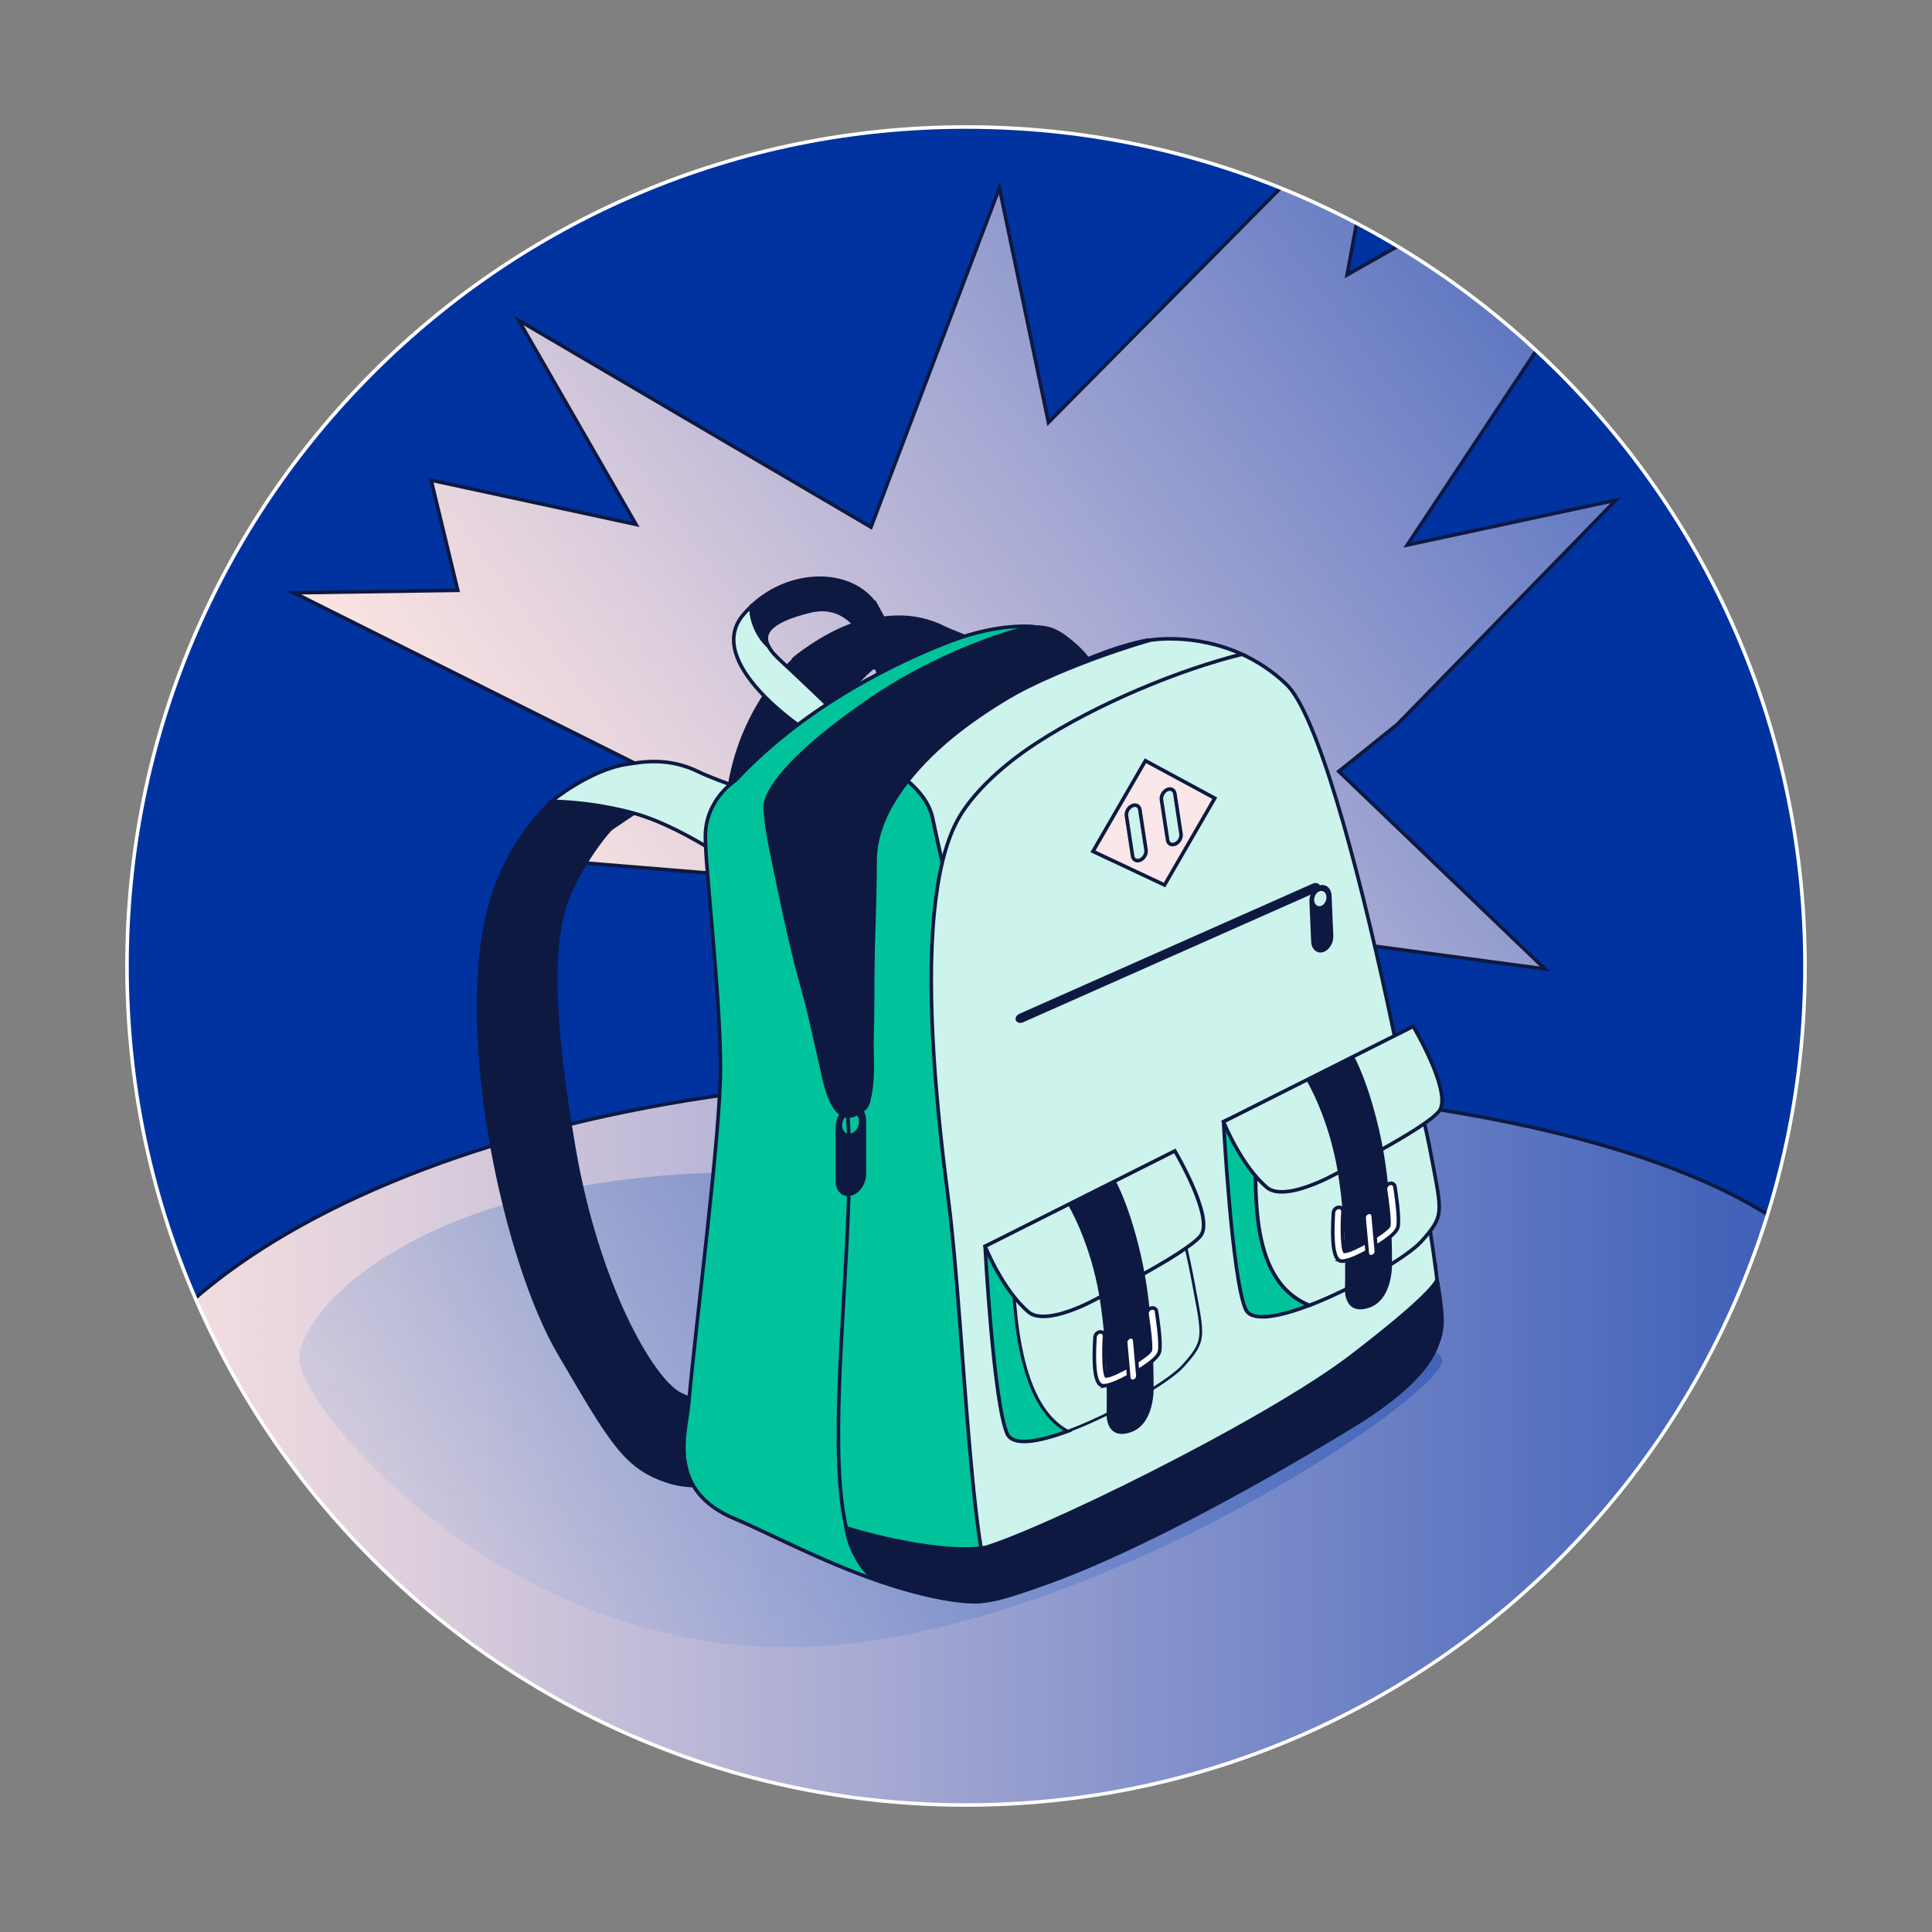 <?xml version="1.0" encoding="UTF-8"?><svg id="d" xmlns="http://www.w3.org/2000/svg" xmlns:xlink="http://www.w3.org/1999/xlink" viewBox="0 0 1080 1080"><rect x="0" y="0" width="1080" height="1080" fill="#808080" stroke="none"/><defs><style>.l{fill:none;}.m,.n{fill:#0e1941;}.m,.o,.p,.q,.r,.s,.t{stroke-width:2px;}.m,.o,.p,.q,.r,.s,.t,.u{stroke:#0e1941;stroke-miterlimit:10;}.o{fill:url(#g);}.p{fill:url(#f);}.q{fill:#00c39c;}.r,.v{fill:#fff;}.s,.u{fill:#ccf3ec;}.t{fill:#fae7ea;}.w{clip-path:url(#e);}.x{fill:url(#h);opacity:.34;}.u{stroke-width:1.5px;}.y{fill:#0033a0;}</style><clipPath id="e"><circle class="l" cx="540" cy="540" r="469.52"/></clipPath><linearGradient id="f" x1="47.4" y1="840.77" x2="1053.93" y2="840.77" gradientUnits="userSpaceOnUse"><stop offset="0" stop-color="#fce4e1"/><stop offset=".16" stop-color="#fae3e4" stop-opacity=".9"/><stop offset=".49" stop-color="#f7e3ed" stop-opacity=".63"/><stop offset=".98" stop-color="#f2e2fc" stop-opacity=".22"/><stop offset="1" stop-color="#f2e2fd" stop-opacity=".2"/></linearGradient><linearGradient id="g" x1="-360.25" y1="2703.03" x2="51.7" y2="1989.51" gradientTransform="translate(1743.66 -1773.92) rotate(23.56)" xlink:href="#f"/><linearGradient id="h" x1="567.84" y1="616.87" x2="383.95" y2="935.38" gradientUnits="userSpaceOnUse"><stop offset="0" stop-color="#0033a0"/><stop offset=".26" stop-color="#003daa" stop-opacity=".82"/><stop offset=".8" stop-color="#0058c4" stop-opacity=".38"/><stop offset="1" stop-color="#0063cf" stop-opacity=".2"/></linearGradient></defs><g class="w"><circle class="y" cx="550.67" cy="540" r="511.5"/><path class="p" d="M1053.93,780.34c0,131.58-234.75,298.7-509.34,298.7S47.4,972.37,47.4,840.77s222.6-238.28,497.19-238.28,509.34,46.25,509.34,177.85Z"/><polygon class="o" points="781.11 404.93 748.4 431.2 863.65 541.67 733.46 524.25 758.53 657.89 667.1 560.69 612.31 525.3 469.46 594.72 540.62 518.43 454.26 492.84 314.48 481.4 378.33 438.41 164.31 331.37 255.89 329.99 241 268.42 355.53 293.15 289.95 179.06 486.88 294.66 558.69 105.02 586.09 236.14 772.55 47.83 753.05 153.64 967.53 32.17 786.67 304.65 903.29 279.6 781.11 404.93"/><path class="x" d="M806.09,759.74c6.54,14.89-171.97,139.88-330.47,158.98-181.27,21.85-308.27-130.57-308.27-158.98s69.82-104.51,252.4-104.51,374.92,78.5,386.34,104.51Z"/><path class="m" d="M457.79,561.98c-12.97-74.95-13.63-119.84-2.14-144.17,10.64-22.51,22.28-36.29,32.31-44.73,1.13.28,2.26.57,3.4.88,24.87,6.81,54.6,27.71,54.6,27.71l27.49-33.62s-36.96-12.72-45.51-17c-17.2-8.6-31.78-5.86-40.91-4.46-20.59,3.19-41.94,20.7-41.94,20.7,0,0,.33,0,.95.01-.35.14-.72.27-1.06.39,0,0-23.95,20.62-34.16,57.95-19.4,70.93,8.36,198.39,38.53,249.94,30.17,51.56,37.56,64.84,62.84,72.4,11.18,3.36,31.37,1.49,31.37,1.49l16.34-15.98,13.55-17.63s-43.75-10.68-56.33-17.11c-16.2-8.25-46.35-61.82-59.32-136.77Z"/><path class="s" d="M419.75,339.13c-1.49,1.42-2.93,2.92-4.29,4.54-22.53,26.65,33.84,63.81,33.84,63.81l18.96-7.96s-22.93-22.04-31.66-30.01c-2.71-2.49-5.5-5.31-7.04-8.27-6.03-5.68-9.52-13.7-9.81-22.1Z"/><path class="m" d="M490.87,340.35c-12.16-21.96-48.13-23.23-71.12-1.22.28,8.4,3.77,16.43,9.81,22.1-3.4-6.59-.59-13.9,23.29-19.67,34.63-8.38,40.76,48.42,40.76,48.42l16.96-11.13s-6.75-15.13-19.7-38.51Z"/><path class="m" d="M308.11,448.37s-23.94,20.6-34.15,57.94c-19.39,70.93,8.36,198.39,38.53,249.93,30.17,51.56,37.57,64.84,62.84,72.4,11.17,3.35,31.36,1.49,31.36,1.49l16.35-15.96,13.54-17.63s-43.74-10.69-56.33-17.12c-16.19-8.25-46.35-61.83-59.31-136.78-12.96-74.95-13.63-119.84-2.14-144.17,25.8-54.62,57.58-57.9,57.58-57.9,0,0-10.88-2.99-26.32-3.09-10.97-.07-28.63,5.87-41.95,10.87Z"/><path class="s" d="M436.58,448.71s-36.95-12.72-45.5-17c-17.21-8.6-31.78-5.85-40.92-4.44-20.59,3.18-41.93,20.7-41.93,20.7,0,0,21.42-.13,46.28,6.67,24.87,6.81,54.59,27.7,54.59,27.7l27.48-33.63Z"/><path class="m" d="M609.1,369.86s-2.94-4.84-8.99-9.89c-4.98-4.15-11.62-10.13-21.4-9.15,0,0-73.23,16.1-97.59,31.34-24.37,15.23-61.48,57.72-61.48,57.72,0,0-13.22,16.82-7.34,43.49,5.86,26.69,52.87,178.12,57.27,182.62,1.65,1.69,6.16,2.5,11.25,1.89,8.53-1.04,18.67-6.09,19.59-17.83,1.47-18.73,10.28-168.03,13.22-181.73,2.93-13.72,32.3-55.78,60.22-72.52,27.9-16.75,70.82-37.19,70.82-37.19l-35.58,11.24Z"/><path class="q" d="M471.57,623.44c-4.26-1.81-8.69-8.45-11.91-25.22-8.43-43.98-31.62-125.17-31.62-144.11s33.75-47.56,73.8-71.6c40.07-24.05,75.91-32.21,75.91-32.21,0,0-18.98-2.36-46.38,8.11-27.42,10.48-80.13,34.83-120.2,77.82,0,0-16.87,10.52-16.87,31.35,0,18.44,8.44,88.94,8.44,129.23,0,37.88-13.15,137.21-17.82,188.34-1.49,16.22-12.54,48.08,26.25,64.02,16.07,6.59,48.54,24.03,81.21,35.04-17.5-82.84-12.61-173.24-18.39-260.22-.79-.03-1.59-.19-2.41-.53Z"/><path class="n" d="M468.48,616.4c-4.32-7.68-7.51-21.92-10.88-37-2.01-8.96-4.09-18.24-6.53-26.73-9.34-32.5-20.8-91.41-21.32-101.29-.48-9.37,15.17-29.42,58.18-58.86,30.09-20.58,62.83-33.33,79.45-38.11,6.42-1.86,11.87-3.25,12-3.28,0,0-.02-.69-.89-1.21-.53-.31-1.36-.55-2.67-.55-.14,0-2.49.52-9.4,2.53-17.09,4.96-50.03,17.55-80.21,38.2-44.18,30.24-60.08,51.31-59.54,61.94.52,9.96,12.02,69.19,21.41,101.8,2.42,8.43,4.49,17.67,6.49,26.61,3.41,15.23,6.63,29.62,11.1,37.58,1.74,3.1,4.01,5.06,6.56,5.85-.02-1.12-.02-2.23-.03-3.34-1.39-.84-2.65-2.21-3.74-4.15Z"/><path class="q" d="M546.84,672.64c-5.41-41.7-9.03-83.65-4.23-125.14-7.17-29.52-14.8-59.33-21.28-90.24-1.69-8.06-7.04-14.81-14.05-20.9-11.27,14.49-18.09,29.84-18.09,44.96,0,21.18-2.06,78.81-3.29,111.59-.54,14.12-.92,23.63-.92,23.63,0,0-5.04,7.66-10.99,7.43,2.78,41.85-2.96,99.72-4.79,150.39-1.12,31.07-.79,59.43,3.87,79.77,3.54,15.42,9.56,26.21,19.31,30.07,21.21,7.12,42.2,12,57.96,10.74,2.28-.17,5.13-.71,8.44-1.54-3.82-72.85-2.36-147.05-11.93-220.74Z"/><path class="s" d="M542.61,547.5c2.96-25.67,8.65-51.21,19.59-76.17,21.47-48.96,74.59-91.56,132.12-105.58-26.63-12.19-51.21-7.93-51.21-7.93,0,0-54.83,15.25-90.68,38.56-17.97,11.7-33.83,25.39-45.16,39.97,7.02,6.09,12.36,12.84,14.05,20.9,6.48,30.91,14.11,60.72,21.28,90.24Z"/><path class="s" d="M719.03,382.46c-7.99-7.58-16.45-12.92-24.71-16.71-34.8,8.48-81.31,27.74-114.93,49.63-21.95,14.3-37.21,30.21-44.24,43.31-6.86,12.76-10.88,30.81-12.92,51.63-4.75,48.65,1.69,112.37,7.83,159.62,4.78,36.85,7.93,93.5,12.08,140.47,4.15,46.99,9.06,84.39,16.63,82.97,55.13-13.83,244.72-112.99,246.71-149.08,2.12-38.24-52.71-329.85-86.45-361.84Z"/><path class="n" d="M475.49,633.66c-2.61.59-4.73-1.46-4.73-4.58s2.12-6.1,4.73-6.68c2.61-.57,4.73,1.47,4.73,4.58s-2.11,6.1-4.73,6.68ZM475.62,618.06c-4.72,1.05-8.54,6.43-8.54,12.01v30.15c0,5.58,3.82,9.25,8.54,8.2,4.71-1.05,8.54-6.44,8.54-12.02v-30.14c0-5.59-3.82-9.26-8.54-8.2Z"/><path class="n" d="M641.41,356.83c-2.22.39-7.51,1.46-15.92,4.07-8.27,2.58-19.08,6.93-24.58,9.26-6.23,2.66-15.31,6.65-22.07,10.09-17.62,9.02-37.94,21.51-52.24,33.95-22.28,19.38-36.94,41.76-39.23,59.87-1.53,12.05-1.55,35.33-1.56,59.97-.02,16.37-.03,33.29-.47,48.14-.06,1.98,0,4.35.07,6.98.21,7.64.47,17.16-1.92,26.6-.92,3.63-3.46,4.49-5.5,5.18l-.47.15c-1.88.65-3.68.44-5.31-.55,0,1.1.01,2.22.03,3.34,1.31.41,2.72.52,4.17.26.55-.09,1.12-.25,1.71-.45l.42-.14c2.12-.72,6.56-2.21,7.94-7.67,2.49-9.81,2.2-19.92,2-27.32-.06-2.58-.13-4.89-.07-6.83.44-14.9.46-31.84.47-48.22,0-24.56.03-47.76,1.54-59.67,2.2-17.36,16.43-38.96,38.07-57.8,18.09-15.74,43.76-31.24,64.56-40.22,3.03-1.32,14.4-6.13,26.95-10.46,11.2-3.87,23.8-7.35,24.96-7.79l-3.56-.75Z"/><path class="m" d="M803.29,715.21s.68,5.77-47.95,43.01c-48.64,37.25-180.1,101.51-209.28,108.19-1.28.29-2.61.47-3.93.67,5.27,11.14,12.9,18.99,22.35,24.43,59.01-16.43,146.66-67.03,190.86-93.95,47.86-29.14,47.97-46.39,50.14-53.24,2.19-6.85-2.19-29.09-2.19-29.09Z"/><path class="m" d="M550.67,865.11c-29.03,4.34-77.61-10.99-77.61-10.99,3.58,26.01,25.8,32.17,25.8,32.17,0,0,36.29,11.56,51.47,8.64,4.48-.85,9.25-2.06,14.15-3.43-9.45-5.44-14.52-17.37-13.81-26.39Z"/><path class="q" d="M565.92,689.68l-15.25,7.01s4.61,87.06,12.34,104.77c3.07,7.03,17.22,4.74,33.96-1.45-28.98-15.34-30.93-72.2-31.05-110.33Z"/><path class="u" d="M661.34,763.55c12.68-14.28,11.53-15.36,5.77-46.24-5.77-30.86-15.77-66.89-15.77-66.89l-85.42,39.26c.12,38.13,2.07,94.99,31.05,110.33,2.31-.86,4.68-1.8,7.07-2.79,23.83-9.9,50.36-25.84,57.3-33.67Z"/><path class="s" d="M610.96,727.11s-10.34,5.64-20.43,7.87c-6.06,1.34-12.02,1.47-15.6-1.58-14.6-12.41-24.25-36.72-24.25-36.72l48.65-24.45,57.41-28.85s22.04,37.19,14.52,47.27c-7.52,10.05-60.29,36.45-60.29,36.45Z"/><path class="n" d="M596.96,673.42s12.55,20.48,17.69,51.82c5.15,31.36,3.92,65.37,3.92,65.37,0,0-.46,14.54,13.26,10.12,13.7-4.4,13.04-24.7,13.04-24.7,0,0,.48-38.31-6.11-69.68-6.59-31.36-15.18-46.31-15.18-46.31l-26.62,13.37Z"/><path class="r" d="M618.5,774.48c-1.06.19-1.98.2-2.67-.01-3.53-1.15-4.79-10.2-3.73-26.89.09-1.5,1.32-2.89,2.84-3.01,1.47-.16,2.6.92,2.49,2.41-.65,10.25-.21,20.11.96,22.22,4.54-.18,22.9-10.97,24.67-14.32.51-2.49-.77-13.33-1.86-20.16-.22-1.44.77-2.98,2.23-3.45,1.46-.45,2.83.29,3.05,1.7.46,2.91,2.73,17.68,1.71,22.41-.36,1.7-1.78,4.29-9.55,9.38-.15.09-13.3,8.54-20.15,9.73Z"/><path class="r" d="M636.09,768.9c.12,1.38-.9,2.79-2.3,3.16h0c-1.4.37-2.63-.45-2.76-1.82l-1.77-19.67c-.13-1.37.9-2.79,2.3-3.15h0c1.4-.37,2.63.44,2.75,1.82l1.77,19.66Z"/><path class="q" d="M702.95,618.31l-19,8.73s4.61,87.06,12.34,104.77c3.17,7.25,18.21,4.54,35.68-2.14-35.54-14.6-30.4-67.6-29.02-111.36Z"/><path class="s" d="M794.62,693.91c12.69-14.3,11.53-15.38,5.76-46.24-5.76-30.86-15.76-66.89-15.76-66.89l-81.67,37.53c-1.38,43.76-6.52,96.76,29.02,111.36,1.76-.68,3.54-1.34,5.35-2.1,23.83-9.9,50.36-25.83,57.3-33.66Z"/><path class="s" d="M744.24,657.47s-10.35,5.63-20.44,7.89c-6.05,1.34-12.02,1.46-15.6-1.58-14.6-12.42-24.25-36.73-24.25-36.73l48.65-24.44,57.41-28.86s22.04,37.2,14.53,47.27c-7.52,10.07-60.29,36.46-60.29,36.46Z"/><path class="n" d="M730.23,603.78s12.55,20.47,17.69,51.83c5.15,31.34,3.92,65.37,3.92,65.37,0,0-.46,14.53,13.26,10.13,13.7-4.4,13.04-24.72,13.04-24.72,0,0,.47-38.31-6.11-69.66-6.59-31.37-15.17-46.32-15.17-46.32l-26.62,13.38Z"/><path class="r" d="M751.78,704.84c-1.06.19-1.98.2-2.66-.02-3.54-1.14-4.79-10.18-3.74-26.89.1-1.49,1.34-2.88,2.85-3.01,1.47-.15,2.58.93,2.49,2.42-.65,10.25-.21,20.11.96,22.22,4.53-.19,22.9-10.97,24.67-14.32.5-2.5-.77-13.35-1.86-20.18-.22-1.43.77-2.96,2.23-3.45,1.46-.46,2.82.29,3.05,1.71.46,2.91,2.73,17.67,1.71,22.41-.36,1.69-1.78,4.28-9.55,9.37-.15.11-13.3,8.55-20.16,9.74Z"/><path class="r" d="M769.37,699.26c.13,1.38-.9,2.8-2.3,3.17h0c-1.4.36-2.64-.45-2.75-1.84l-1.77-19.66c-.13-1.38.9-2.79,2.3-3.17h0c1.39-.37,2.63.45,2.75,1.84l1.77,19.65Z"/><path class="n" d="M737.85,494.89c-3.43.91-6.04,5-5.87,9.15l.97,22.38c.18,4.13,3.09,6.76,6.51,5.86,3.42-.9,6.05-5,5.87-9.15l-.96-22.37c-.18-4.15-3.09-6.78-6.51-5.87ZM738.24,506.48c-1.89.51-3.51-.96-3.61-3.27-.09-2.3,1.36-4.57,3.25-5.07,1.9-.51,3.52.96,3.61,3.27.1,2.3-1.36,4.57-3.25,5.08Z"/><path class="n" d="M737.85,494.99c-.58-1.29-2.38-1.75-4.01-1.04l-164.04,72.8c-1.63.74-2.49,2.37-1.9,3.67.58,1.31,2.37,1.77,4.01,1.05l164.03-72.81c1.63-.72,2.49-2.37,1.91-3.67Z"/><path class="t" d="M640.29,425.26l-29.31,50.66,40,18.8,28.08-48.52-38.77-20.94ZM640.63,475.1c.33,2.17-1.07,4.69-3.15,5.65-2.07.94-4.02-.04-4.35-2.19l-3.43-22.48c-.34-2.17,1.08-4.69,3.15-5.65,2.07-.95,4.02.04,4.35,2.19l3.42,22.48ZM657.04,471.76c-2.07.96-4.02-.02-4.35-2.19l-3.43-22.48c-.33-2.16,1.08-4.69,3.15-5.65,2.07-.94,4.01.04,4.34,2.2l3.44,22.48c.33,2.15-1.08,4.69-3.15,5.64Z"/></g><path class="v" d="M540,72c63.18,0,124.47,12.37,182.17,36.78,55.73,23.57,105.78,57.32,148.76,100.3,42.98,42.98,76.73,93.03,100.3,148.76,24.4,57.7,36.78,118.99,36.78,182.17s-12.37,124.47-36.78,182.17c-23.57,55.73-57.32,105.78-100.3,148.76-42.98,42.98-93.03,76.73-148.76,100.3-57.7,24.4-118.99,36.78-182.17,36.78s-124.47-12.37-182.17-36.78c-55.73-23.57-105.78-57.32-148.76-100.3-42.98-42.98-76.73-93.03-100.3-148.76-24.4-57.7-36.78-118.99-36.78-182.17s12.37-124.47,36.78-182.17c23.57-55.73,57.32-105.78,100.3-148.76,42.98-42.98,93.03-76.73,148.76-100.3,57.7-24.4,118.99-36.78,182.17-36.78M540,70c-259.57,0-470,210.43-470,470s210.43,470,470,470,470-210.43,470-470S799.57,70,540,70h0Z"/></svg>
